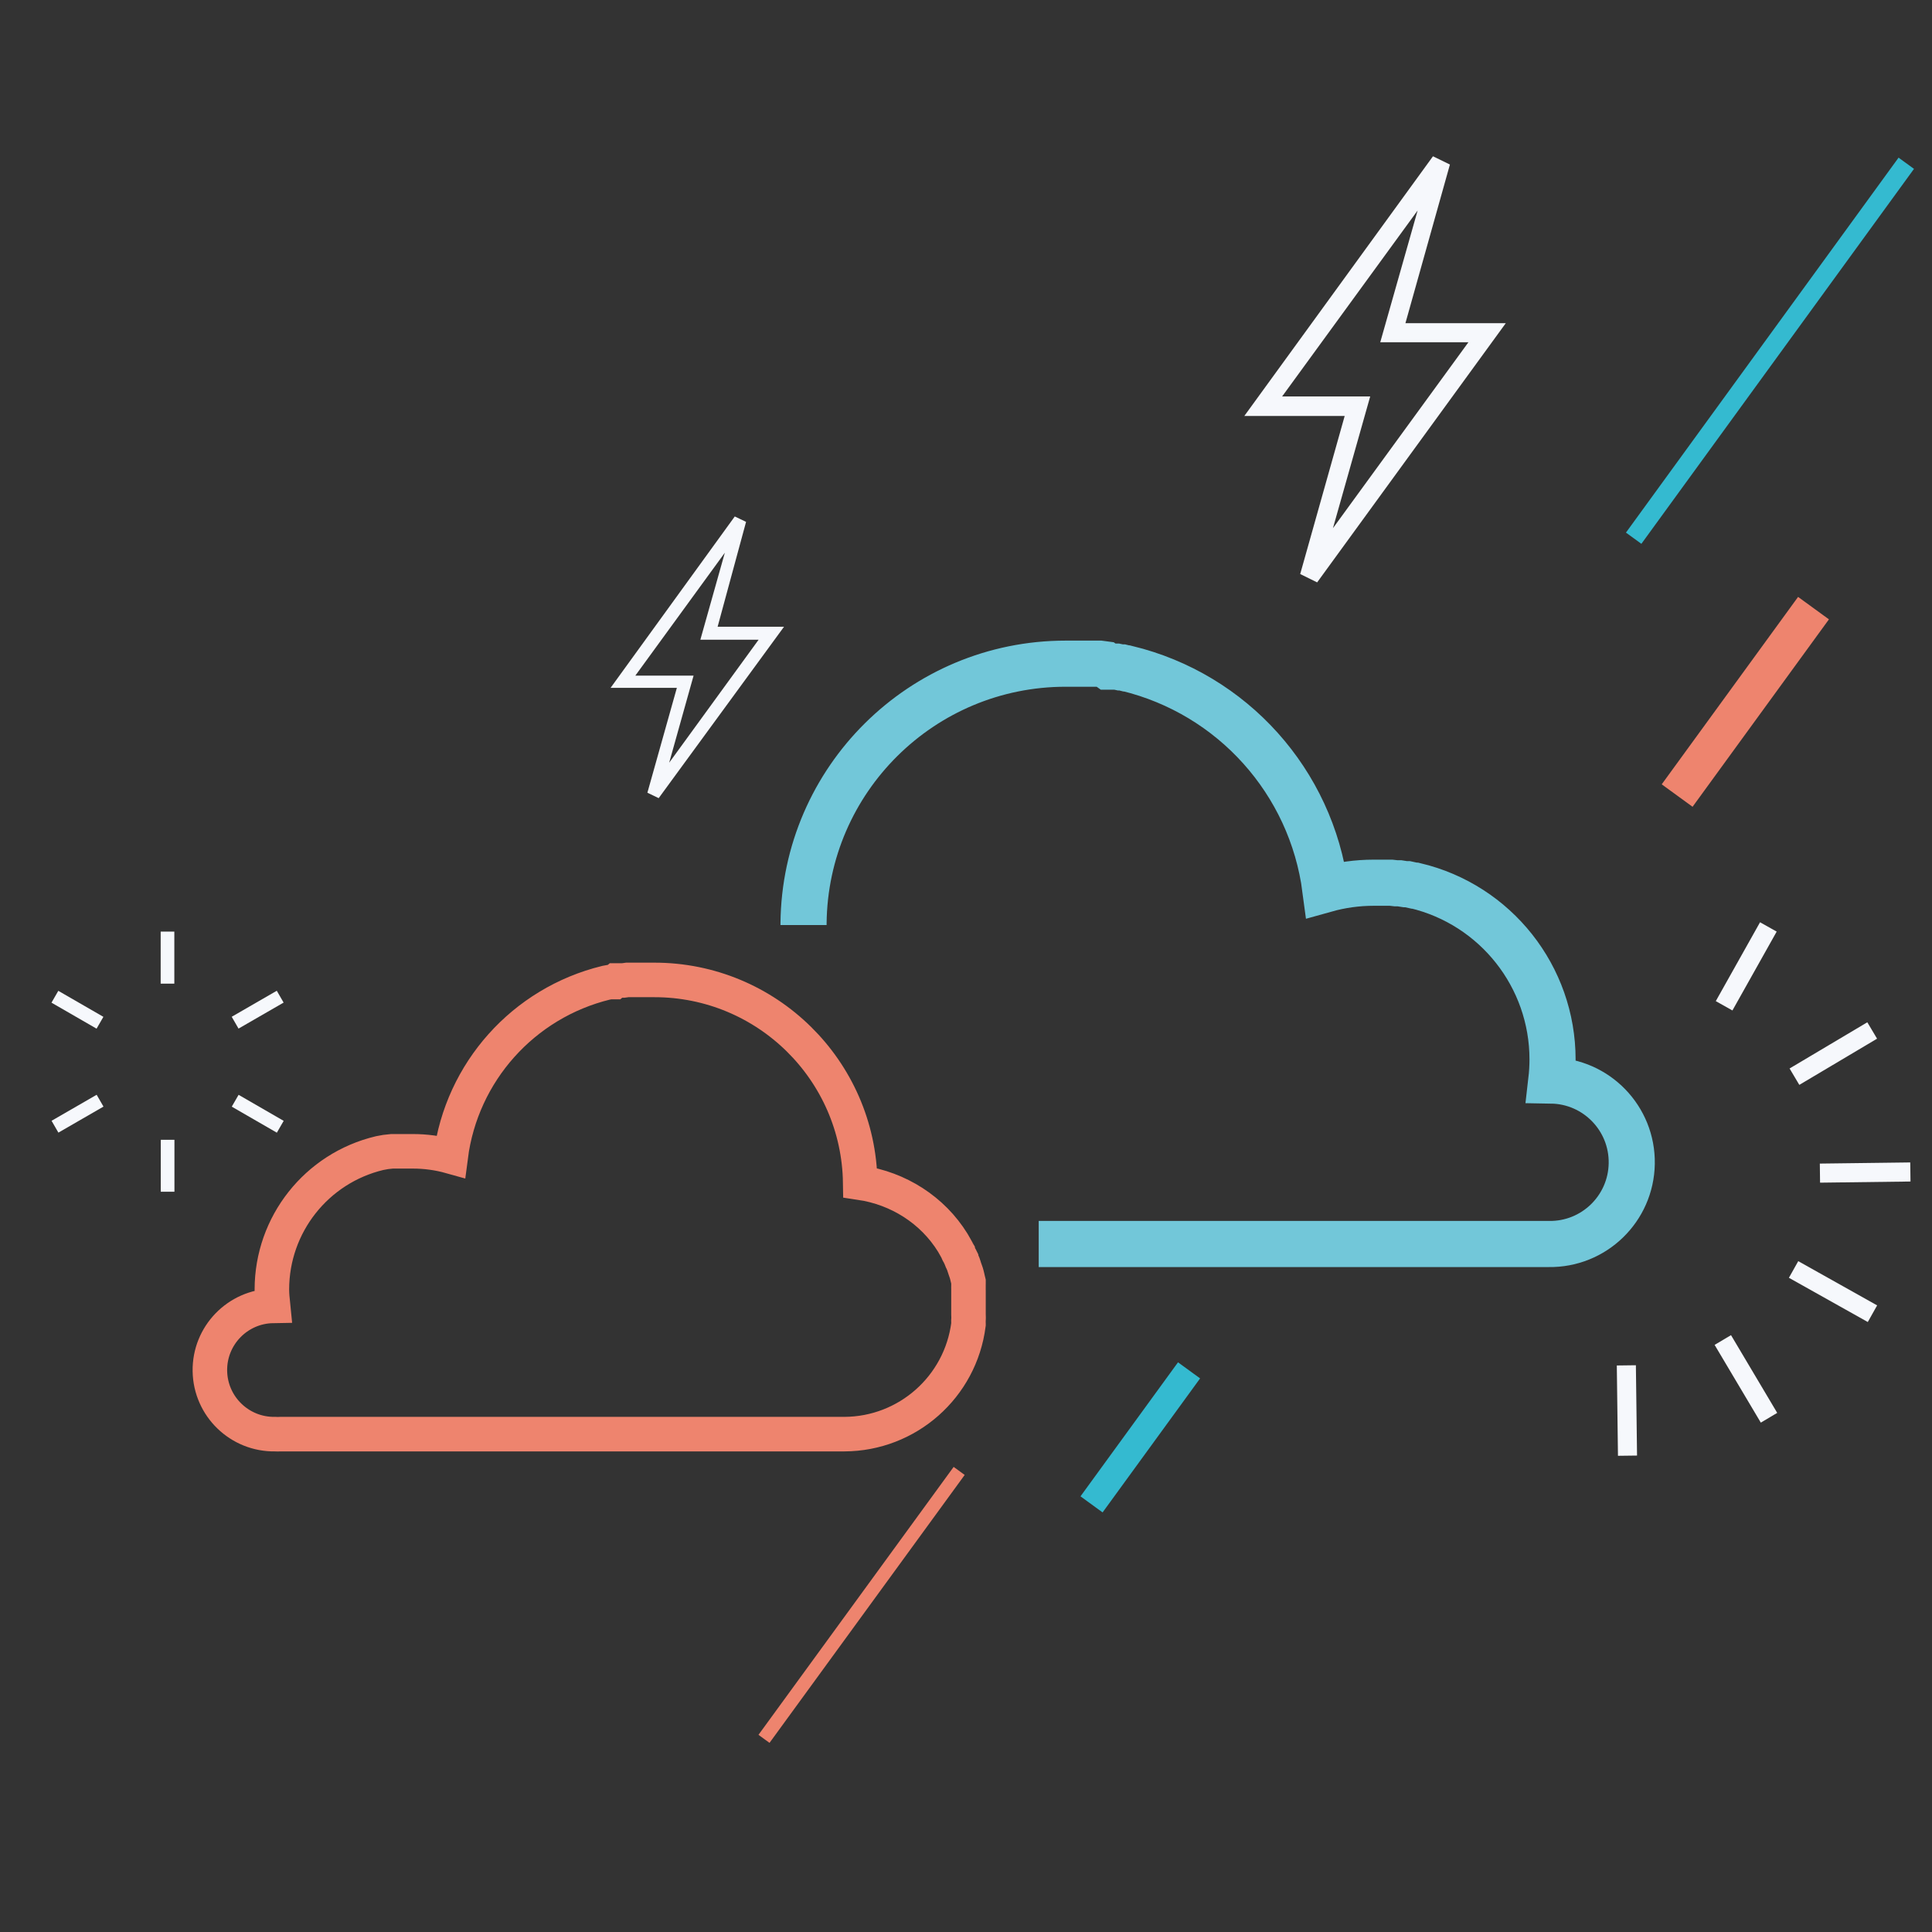 <?xml version="1.0" encoding="UTF-8"?>
<svg width="160px" height="160px" viewBox="0 0 160 160" version="1.1" xmlns="http://www.w3.org/2000/svg" xmlns:xlink="http://www.w3.org/1999/xlink">
    <rect x="0" y="0" width="160" height="160" fill="#333333" stroke="none"/>
    <!-- Generator: Sketch 51.3 (57544) - http://www.bohemiancoding.com/sketch -->
    <title>icon-cloud</title>
    <desc>Created with Sketch.</desc>
    <defs></defs>
    <g id="icon-cloud" stroke="none" stroke-width="1" fill="none" fill-rule="evenodd">
        <path d="M86.022,103.023 L127.687,103.023 L128.257,103.023 C131.996,103.083 135.075,100.1 135.134,96.361 C135.194,92.622 132.211,89.544 128.472,89.484 C128.539,88.904 128.574,88.32 128.575,87.736 C128.575,80.885 123.87,74.931 117.205,73.346 L117.121,73.346 L116.56,73.224 L116.373,73.224 L115.896,73.149 L115.606,73.149 L115.204,73.103 L114.793,73.103 L114.494,73.103 L113.764,73.103 C112.411,73.103 111.065,73.289 109.762,73.654 C108.596,64.745 102.067,57.472 93.334,55.356 L93.269,55.356 L92.932,55.272 L92.782,55.272 L92.474,55.206 L92.287,55.206 L92.006,55.206 L91.773,55.206 L91.511,55.019 L91.09,54.963 L90.875,54.963 L90.538,54.963 L90.333,54.963 L90.024,54.963 L89.809,54.963 L89.491,54.963 L88.257,54.963 C76.346,54.963 66.659,64.558 66.546,76.469 L66.546,76.609" id="Shape" stroke="#72C7D9" stroke-width="3.82"></path>
        <path d="M22.516,106.782 C22.521,101.41 26.21,96.742 31.436,95.496 L31.941,95.403 L32.464,95.347 L32.689,95.347 L33.007,95.347 C33.109,95.347 33.222,95.347 33.324,95.347 L33.568,95.347 L34.185,95.347 C35.247,95.345 36.304,95.49 37.326,95.777 C38.227,88.781 43.341,83.062 50.192,81.387 L50.501,81.331 L50.856,81.331 L51.015,81.2 L51.23,81.2 L51.613,81.2 L51.95,81.153 L52.39,81.153 L52.792,81.153 L54.175,81.153 C63.499,81.142 71.101,88.624 71.24,97.946 C74.406,98.416 77.233,100.209 78.907,102.92 C78.972,103.023 79.028,103.135 79.094,103.248 L79.309,103.631 C79.309,103.631 79.309,103.725 79.374,103.781 C79.423,103.868 79.467,103.959 79.505,104.052 L79.589,104.22 C79.589,104.314 79.655,104.398 79.692,104.482 L79.776,104.678 L79.86,104.931 C79.89,105.004 79.915,105.079 79.935,105.155 L80.019,105.398 C80.037,105.477 80.059,105.555 80.085,105.632 L80.141,105.866 C80.167,105.949 80.189,106.033 80.206,106.118 C80.206,106.202 80.206,106.277 80.206,106.352 C80.211,106.442 80.211,106.533 80.206,106.623 C80.211,106.698 80.211,106.773 80.206,106.847 C80.206,106.941 80.206,107.044 80.206,107.137 L80.206,107.352 L80.206,107.689 C80.206,107.745 80.206,107.801 80.206,107.857 C80.206,107.913 80.206,108.203 80.206,108.381 C80.206,108.559 80.206,108.689 80.206,108.848 C80.216,109.082 80.216,109.213 80.206,109.344 C80.211,109.412 80.211,109.481 80.206,109.55 C80.206,109.55 80.206,109.643 80.206,109.681 C79.545,114.862 75.145,118.75 69.921,118.769 L23.226,118.769 C23.077,118.778 22.927,118.778 22.777,118.769 C19.844,118.815 17.429,116.475 17.382,113.542 C17.336,110.609 19.676,108.194 22.609,108.147 C22.546,107.543 22.515,107.088 22.516,106.782 Z" id="Shape" stroke="#EE846E" stroke-width="2.86"></path>
        <polygon id="Rectangle-path" fill="#F6F8FC" fill-rule="nonzero" points="133.897 113.084 135.477 113.064 135.573 120.543 133.993 120.563"></polygon>
        <polygon id="Rectangle-path" fill="#F6F8FC" fill-rule="nonzero" points="141.997 111.378 143.355 110.571 147.181 117.009 145.823 117.816"></polygon>
        <polygon id="Rectangle-path" fill="#F6F8FC" fill-rule="nonzero" points="148.15 105.821 148.923 104.443 155.456 108.106 154.683 109.484"></polygon>
        <polygon id="Rectangle-path" fill="#F6F8FC" fill-rule="nonzero" points="150.71 96.363 158.199 96.268 158.219 97.848 150.73 97.943"></polygon>
        <polygon id="Rectangle-path" fill="#F6F8FC" fill-rule="nonzero" points="148.205 88.487 154.643 84.661 155.451 86.019 149.012 89.845"></polygon>
        <polygon id="Rectangle-path" fill="#F6F8FC" fill-rule="nonzero" points="142.094 82.909 145.759 76.378 147.137 77.151 143.472 83.682"></polygon>
        <rect id="Rectangle-path" fill="#F6F8FC" fill-rule="nonzero" x="13.306" y="77.151" width="1.131" height="4.31"></rect>
        <polygon id="Rectangle-path" fill="#F6F8FC" fill-rule="nonzero" points="4.264 83.036 4.829 82.056 8.563 84.21 7.997 85.19"></polygon>
        <polygon id="Rectangle-path" fill="#F6F8FC" fill-rule="nonzero" points="4.271 92.819 8.004 90.664 8.57 91.644 4.836 93.799"></polygon>
        <rect id="Rectangle-path" fill="#F6F8FC" fill-rule="nonzero" x="13.315" y="94.393" width="1.131" height="4.301"></rect>
        <polygon id="Rectangle-path" fill="#F6F8FC" fill-rule="nonzero" points="19.194 91.648 19.76 90.668 23.493 92.825 22.927 93.804"></polygon>
        <polygon id="Rectangle-path" fill="#F6F8FC" fill-rule="nonzero" points="19.189 84.205 22.922 82.05 23.488 83.03 19.754 85.184"></polygon>
        <polygon id="Rectangle-path" fill="#EE846E" fill-rule="nonzero" points="62.814 143.671 78.977 121.482 79.891 122.148 63.728 144.337"></polygon>
        <polygon id="Rectangle-path" fill="#34BAD0" fill-rule="nonzero" points="89.482 123.92 97.558 112.821 99.387 114.153 91.312 125.252"></polygon>
        <polygon id="Rectangle-path" fill="#EE846E" fill-rule="nonzero" points="137.616 64.955 148.91 49.433 151.465 51.292 140.171 66.814"></polygon>
        <polygon id="Rectangle-path" fill="#34BAD0" fill-rule="nonzero" points="134.654 44.108 157.231 13.056 158.509 13.985 135.932 45.037"></polygon>
        <path d="M109.08,48.231 L107.677,47.539 L111.361,34.449 L103.049,34.449 L118.673,12.943 L120.076,13.626 L116.392,26.763 L124.704,26.763 L109.08,48.231 Z M106.181,32.831 L113.474,32.831 L110.389,43.743 L121.609,28.343 L114.307,28.343 L117.402,17.431 L106.181,32.831 Z" id="Shape" fill="#F6F8FC" fill-rule="nonzero"></path>
        <path d="M54.549,66.099 L53.614,65.65 L56.055,56.964 L50.566,56.964 L60.851,42.771 L61.786,43.219 L59.43,51.906 L64.928,51.906 L54.549,66.099 Z M52.614,55.954 L57.439,55.954 L55.419,63.163 L62.824,52.981 L58,52.981 L60.029,45.772 L52.614,55.954 Z" id="Shape" fill="#F6F8FC" fill-rule="nonzero"></path>
    </g>
</svg>